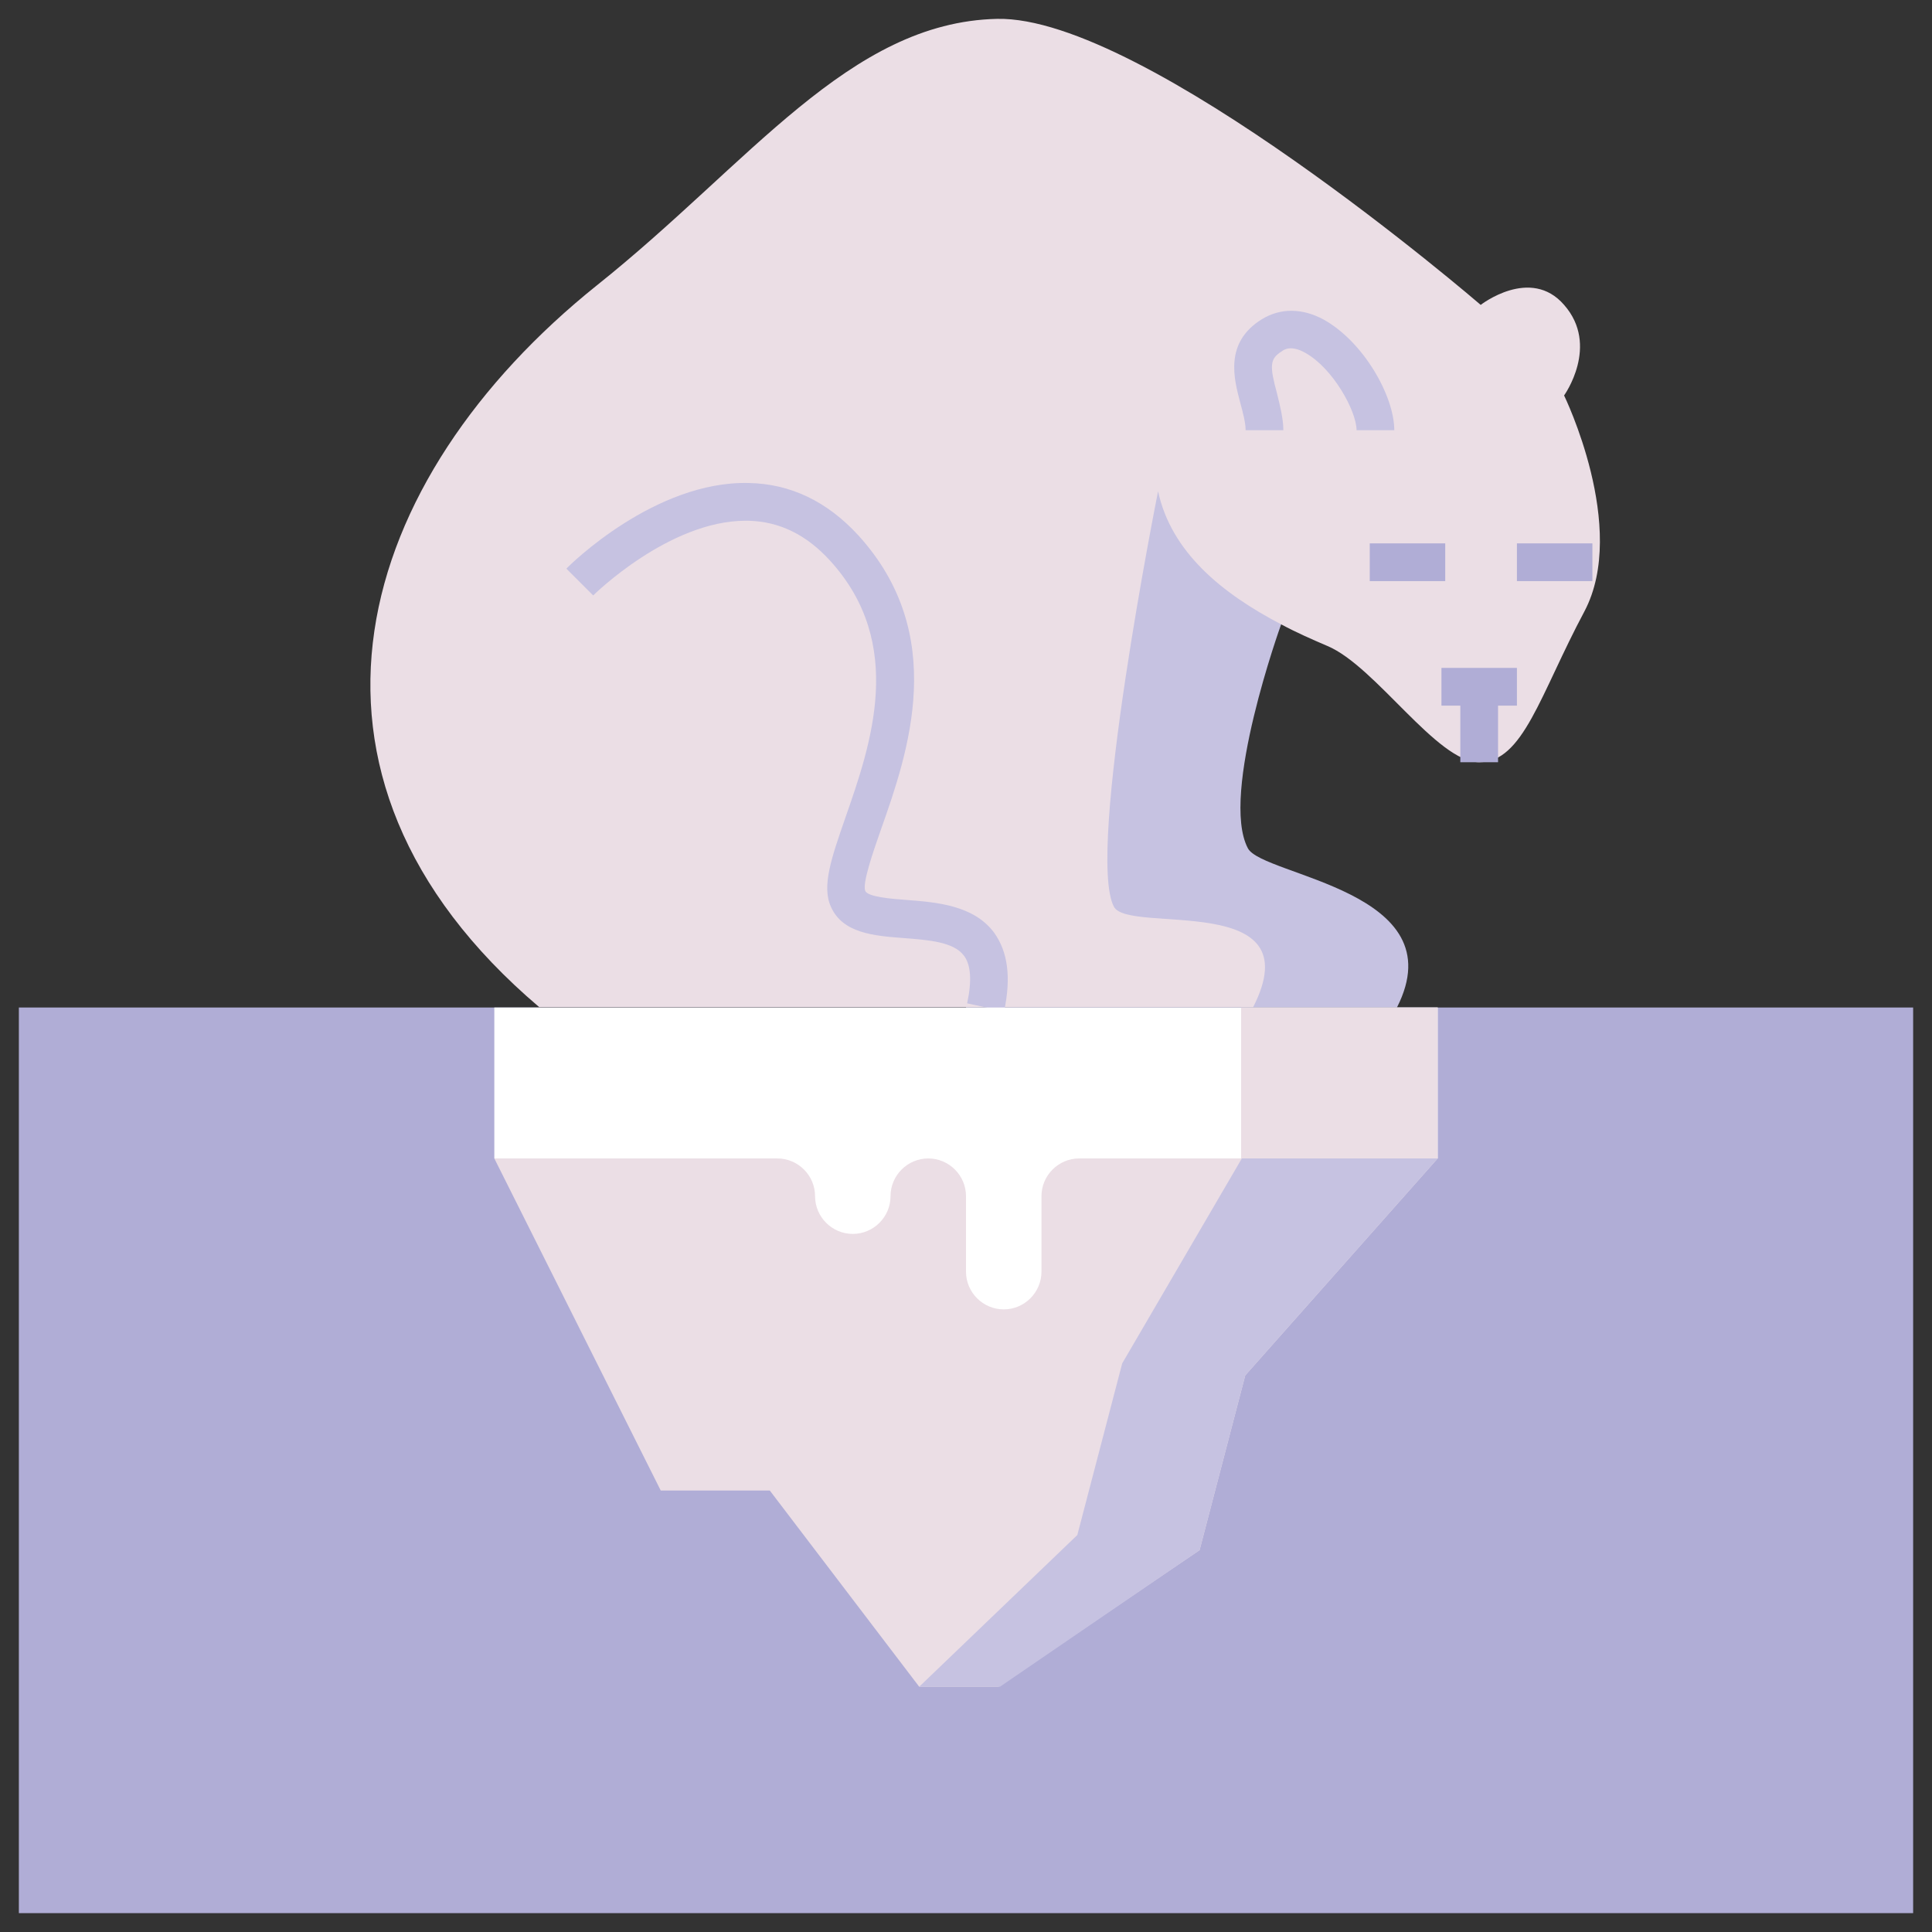 <svg id="Layer_1" enable-background="new 0 0 512 512" height="512" viewBox="0 0 512 512" width="512" xmlns="http://www.w3.org/2000/svg"><rect x="0" y="0" width="512" height="512" fill="#333333" stroke="none"/><g id="XMLID_1_"><g id="XMLID_5125_"><path id="XMLID_2073_" d="m300.4 117.6c20.7-21.6 47.9 23 39.1 47.9 0 0-16.3 45.1-8.8 59.3 3.9 7.4 55.3 11.2 39.5 42.2h-114.2s23.2-127.1 44.4-149.4z" fill="#c6c2e1"/><path id="XMLID_592_" d="m5 267h502v240h-502z" fill="#b0add6"/><path id="XMLID_2474_" d="m381 307-51 57.5-12.1 46.3-53.3 36.2h-21l-39.6-52h-28.9l-44.1-88z" fill="#ebdee5"/><path id="XMLID_2471_" d="m419.9 162c-11.8 22.1-16.2 40-27.9 40-11.2 0-27.4-25.4-40.2-30.8-4.2-1.8-8.3-3.6-12.2-5.7-15.9-8.3-29.2-19.2-32.7-35.3 0 0-19.2 95.9-11.7 110.1 3.9 7.4 52.7-4.4 36.9 26.6h-189.2c-73-62-48.6-140.1 15.3-191.3 40.5-32.3 66.8-69.7 106-70.6s128.2 75.8 128.2 75.8 13.2-10.3 22.1 0c9.5 10.8 0 24 0 24s17.1 35 5.4 57.2z" fill="#ebdee5"/><g id="XMLID_2080_"><path id="XMLID_1383_" d="m369.5 114h-10c0-5-6.2-16.4-13.6-20.5-3.7-2.1-5.6-.9-6.2-.4-3.3 2-3.2 4-1.3 11.1.8 3.2 1.7 6.8 1.7 9.8h-10c0-2-.7-4.6-1.4-7.2-1.7-6.4-4.3-16 5.7-22.2 4.9-3 10.7-3 16.4.1 10.6 5.9 18.7 20.3 18.7 29.3z" fill="#c6c2e1"/></g><g id="XMLID_2079_"><path id="XMLID_2500_" d="m266.1 268-9.8-2.1c1.3-6 1-10.3-.9-12.7-2.7-3.6-9.4-4.1-15.9-4.6-8-.6-16.2-1.3-19.3-8.3-2.5-5.5.2-13.1 3.8-23.5 6.8-19.5 16.1-46.1-4-68.2-6.3-6.9-13.4-10.4-21.7-10.6-.2 0-.5 0-.7 0-20.3 0-40.2 19.6-40.4 19.8l-7.1-7.1c.9-1 23.5-23.3 48.3-22.7 11.1.2 20.8 4.9 29 13.8 24.1 26.4 13.3 57.6 6 78.2-2.1 6-4.9 14.1-4.1 16.1.7 1.6 6.9 2.1 11 2.4 7.9.6 17.7 1.4 23.1 8.6 3.7 5.1 4.6 11.9 2.7 20.9z" fill="#c6c2e1"/></g><g id="XMLID_2078_"><path id="XMLID_2466_" d="m382 177h20v10h-20z" fill="#b0add6"/></g><g id="XMLID_2077_"><path id="XMLID_2083_" d="m387 182h10v20h-10z" fill="#b0add6"/></g><g id="XMLID_2076_"><path id="XMLID_2082_" d="m363 144h20v10h-20z" fill="#b0add6"/></g><g id="XMLID_2075_"><path id="XMLID_2081_" d="m402 144h20v10h-20z" fill="#b0add6"/></g><path id="XMLID_2475_" d="m381 267v40h-95c-5.5 0-10 4.5-10 10v20c0 5.5-4.5 10-10 10-5.5 0-10-4.5-10-10v-20c0-5.5-4.5-10-10-10-5.5 0-10 4.5-10 10 0 5.5-4.5 10-10 10-5.5 0-10-4.5-10-10 0-5.5-4.5-10-10-10h-75v-40z" fill="#fff"/><path id="XMLID_583_" d="m328.9 267h52.1v40h-52.1z" fill="#ebdee5"/><path id="XMLID_585_" d="m329.1 307-31.7 54.3-11.9 45.5-41.9 40.2h21.4l52.9-36.2 12.1-46.3 51-57.5z" fill="#c6c2e1"/></g></g></svg>